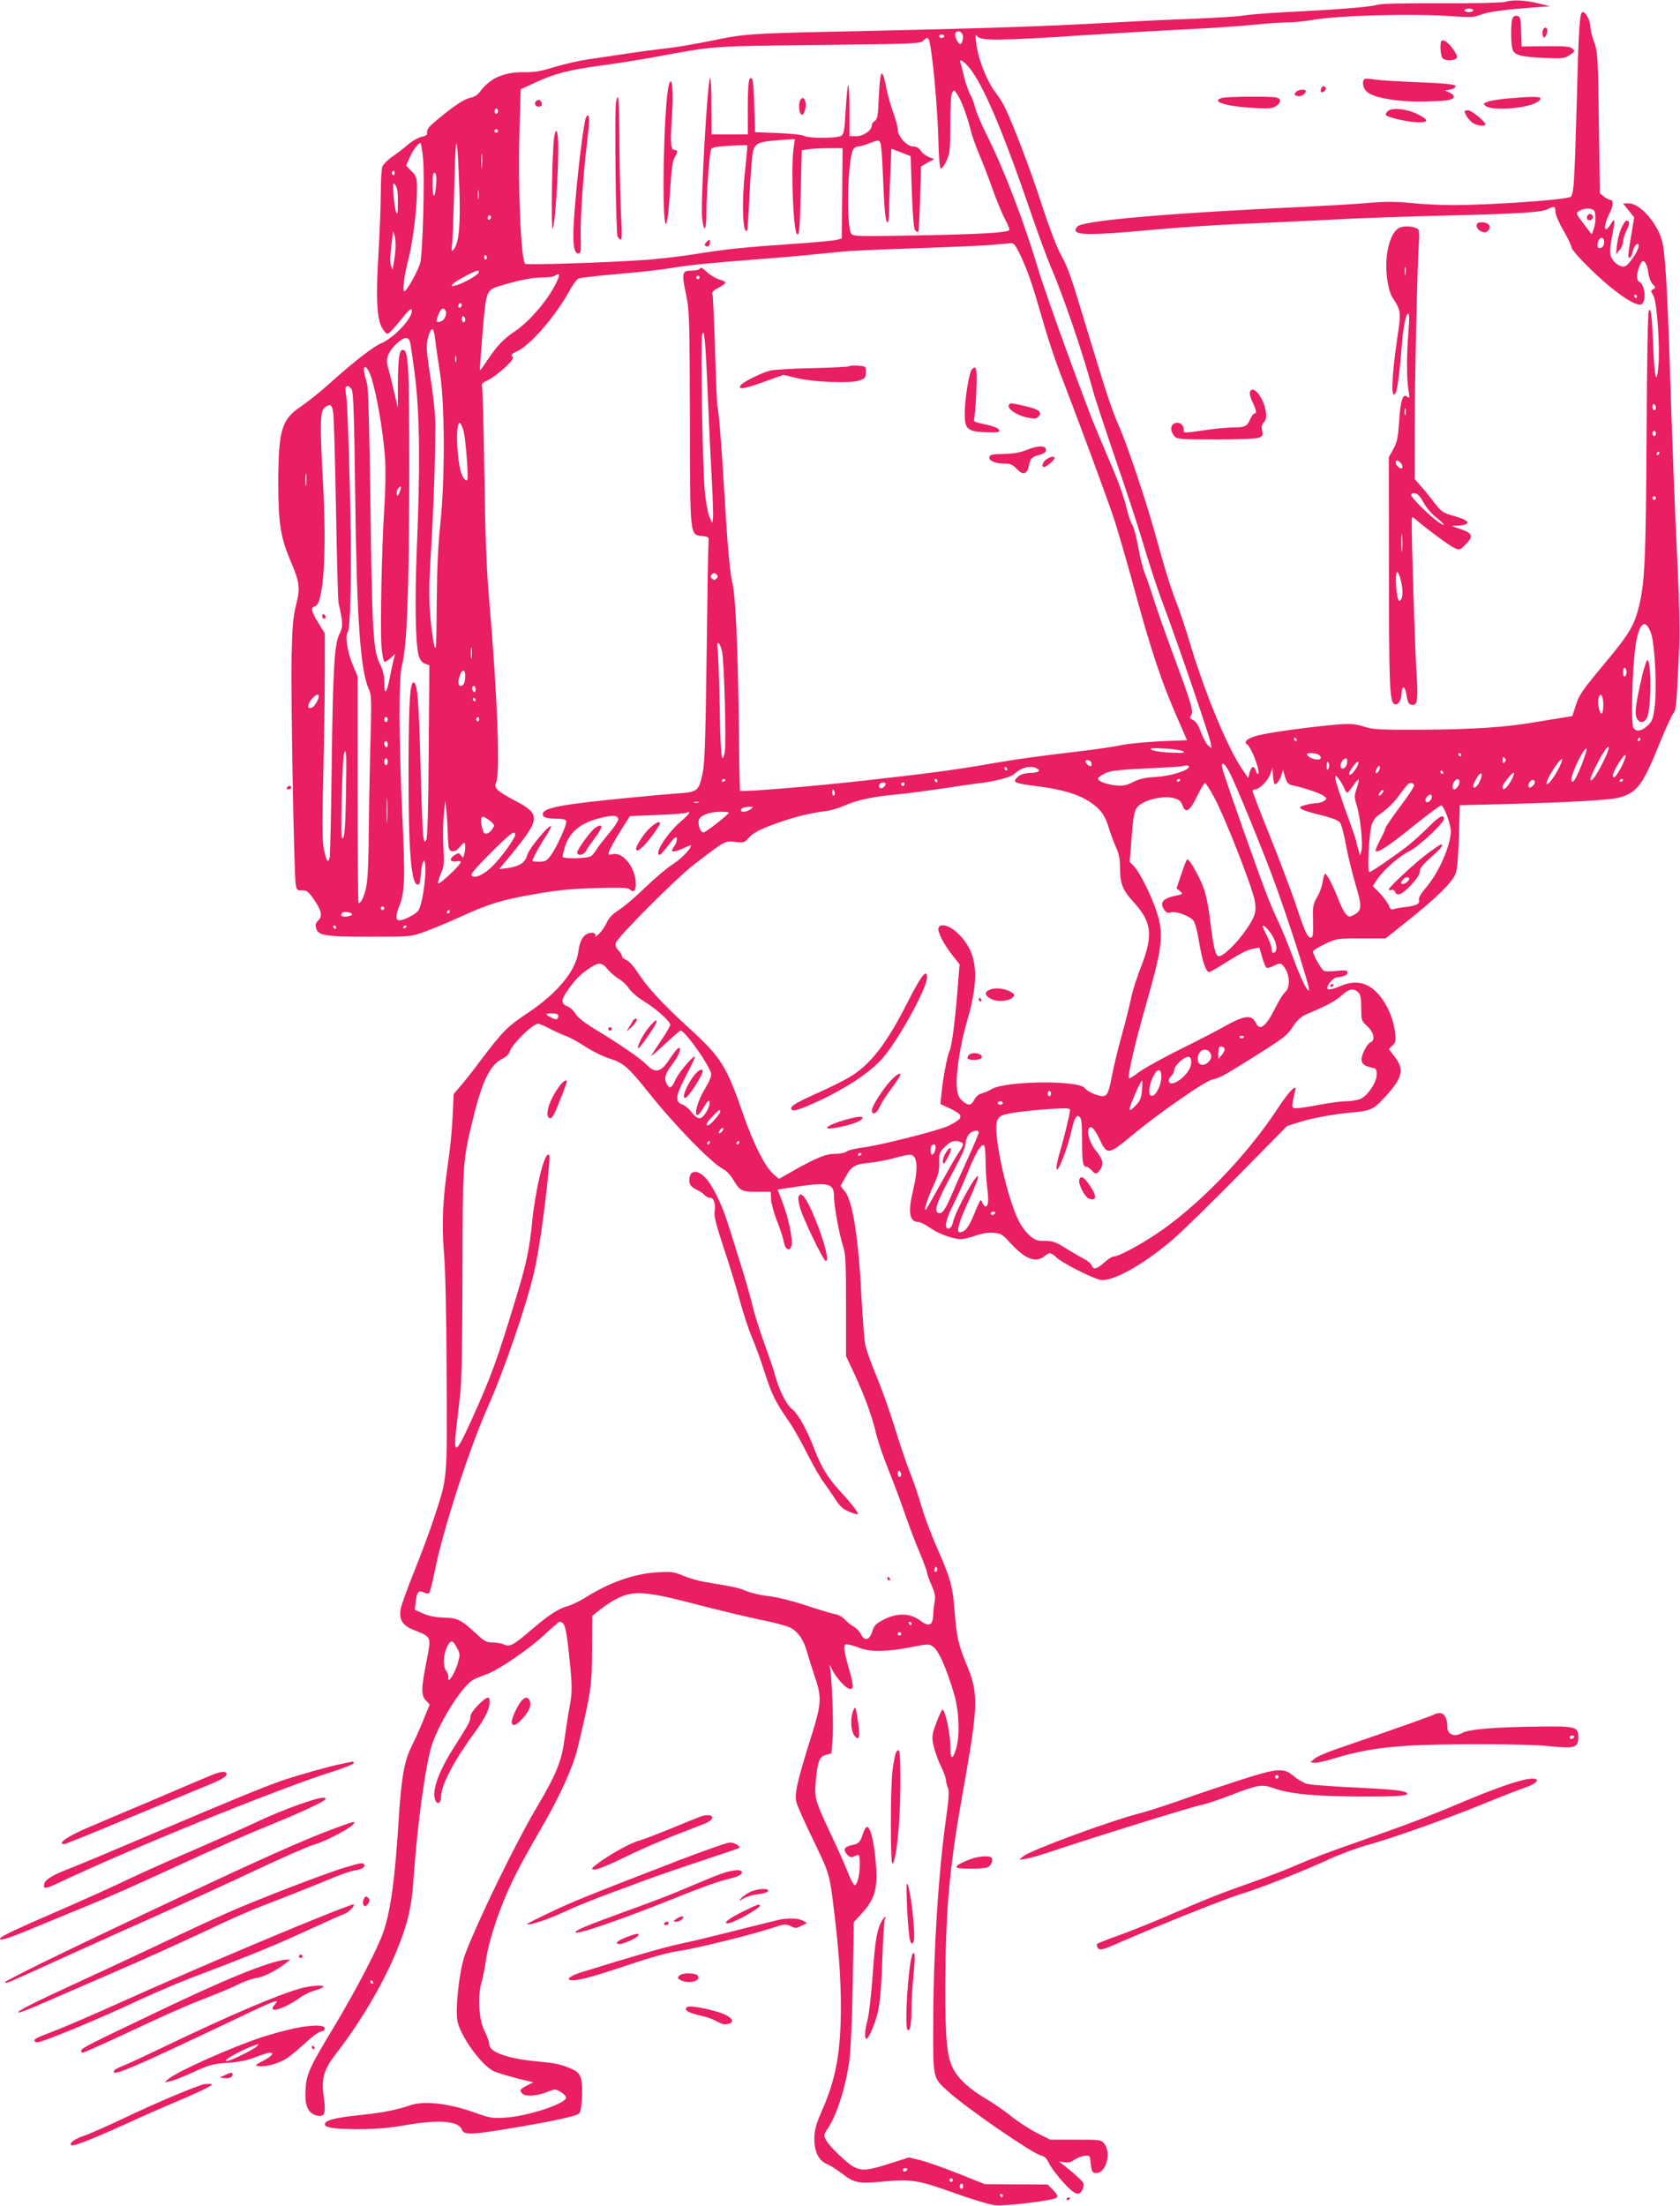 <?xml version="1.0" standalone="no"?>
<!DOCTYPE svg PUBLIC "-//W3C//DTD SVG 20010904//EN"
 "http://www.w3.org/TR/2001/REC-SVG-20010904/DTD/svg10.dtd">
<svg version="1.0" xmlns="http://www.w3.org/2000/svg"
 width="975pt" height="1280pt" viewBox="0 0 975 1280"
 preserveAspectRatio="xMidYMid meet">
<g transform="translate(0,1280) scale(0.1,-0.1)"
fill="#e91e63" stroke="none">
<path d="M8735 12789 c-17 -5 -183 -9 -370 -8 -224 1 -351 -2 -373 -9 -37 -12
-203 -26 -522 -42 -113 -6 -227 -15 -255 -20 -27 -6 -169 -14 -315 -20 -146
-5 -380 -17 -520 -25 -303 -17 -709 -31 -1370 -45 -668 -14 -679 -15 -875 -55
-93 -19 -213 -40 -265 -45 -52 -6 -153 -19 -225 -30 -71 -11 -175 -26 -230
-34 -55 -8 -144 -29 -198 -45 -76 -24 -117 -31 -175 -30 -119 1 -198 -34 -257
-114 -11 -16 -33 -30 -50 -33 -36 -6 -86 -38 -182 -116 -69 -56 -77 -67 -74
-94 1 -7 -14 -15 -33 -18 -18 -4 -53 -24 -77 -44 -24 -21 -66 -53 -92 -71 -27
-18 -52 -44 -58 -58 -5 -13 -9 -84 -9 -156 0 -73 -7 -233 -14 -357 -15 -248
-9 -370 21 -422 10 -17 23 -33 30 -35 6 -2 36 27 67 66 62 78 76 90 76 66 0
-45 -103 -154 -174 -185 -49 -20 -162 -108 -301 -233 -55 -50 -131 -110 -168
-135 -113 -76 -131 -135 -132 -442 0 -230 13 -315 66 -442 59 -139 63 -165 38
-265 -18 -73 -23 -125 -27 -313 -4 -231 14 -1246 24 -1311 6 -33 9 -37 37 -35
25 1 36 -7 64 -46 48 -67 57 -103 31 -128 -14 -13 -19 -26 -14 -43 11 -46 49
-52 311 -52 240 0 240 0 320 29 44 16 132 52 195 81 177 81 248 103 438 136
139 25 217 32 360 36 129 4 187 2 195 -6 23 -23 37 -12 37 32 -1 90 -73 184
-132 171 -28 -6 -29 -4 -23 17 5 13 33 65 64 114 l57 90 155 6 c84 3 162 9
172 13 32 15 17 -9 -29 -48 -80 -67 -163 -196 -125 -196 5 0 28 26 52 58 33
43 44 52 47 39 2 -10 -3 -29 -12 -42 -9 -13 -16 -27 -16 -30 0 -11 32 -4 70
15 22 11 40 17 40 14 0 -20 -59 -80 -109 -111 -31 -20 -101 -79 -156 -132 -55
-54 -124 -112 -152 -130 -38 -24 -58 -45 -72 -75 -10 -22 -31 -52 -46 -66 -16
-14 -25 -19 -21 -12 11 18 -22 27 -49 12 -26 -14 -41 -45 -49 -104 -15 -110
-122 -239 -291 -352 -121 -80 -147 -107 -278 -280 -41 -56 -93 -121 -115 -146
l-39 -46 -6 -128 c-3 -71 -15 -194 -27 -274 -31 -213 -37 -352 -23 -525 8 -92
14 -365 15 -705 3 -621 6 -585 -73 -828 -23 -70 -74 -208 -114 -307 -40 -99
-76 -199 -80 -222 -10 -63 11 -95 82 -123 98 -39 97 -35 68 -180 -31 -158 -32
-197 -3 -227 l22 -23 -34 -83 c-18 -45 -50 -117 -71 -159 -42 -83 -60 -185
-74 -408 -22 -359 -47 -543 -90 -669 -33 -98 -158 -337 -290 -557 -142 -235
-158 -270 -162 -364 -5 -87 15 -132 63 -144 47 -12 56 8 44 98 -17 116 -3 165
72 262 137 178 262 387 340 571 72 170 97 272 108 443 23 326 71 671 109 783
49 140 181 345 242 373 13 7 45 19 71 29 70 24 247 145 338 230 44 41 83 75
87 75 28 -1 36 -25 50 -141 25 -226 26 -259 9 -350 -9 -48 -22 -134 -30 -191
-17 -127 -47 -202 -160 -393 -124 -209 -347 -667 -418 -858 -31 -87 -56 -298
-44 -379 12 -82 135 -257 207 -293 24 -13 120 -41 204 -60 l30 -7 -37 -19
c-41 -21 -45 -28 -26 -47 18 -18 81 -14 139 8 50 20 52 20 83 2 17 -10 31 -25
31 -33 0 -35 -222 -108 -352 -116 -73 -5 -90 -2 -166 25 -159 58 -307 75 -388
46 -71 -25 -157 -42 -269 -54 -139 -14 -206 -28 -220 -45 -23 -28 34 -39 190
-39 104 0 179 7 266 22 195 35 315 27 334 -24 13 -33 51 -32 307 11 233 39
359 67 375 83 16 16 22 163 9 205 -10 28 -21 39 -59 55 -63 26 -86 31 -203 42
-161 15 -269 54 -269 96 0 14 -12 48 -27 77 -34 67 -43 202 -18 287 9 30 20
89 26 130 13 95 64 255 123 390 46 104 90 187 221 414 87 152 162 318 185 415
80 331 85 366 86 575 l1 200 49 39 c27 22 74 52 104 66 91 43 167 37 455 -39
132 -34 302 -75 377 -90 76 -15 152 -36 170 -47 43 -25 71 -67 92 -139 9 -33
28 -93 42 -134 46 -137 45 -158 -32 -400 -69 -223 -84 -293 -72 -337 5 -21 50
-122 100 -224 96 -200 92 -187 123 -444 24 -206 35 -358 35 -520 0 -255 -28
-414 -106 -593 -38 -86 -47 -119 -48 -167 -1 -78 24 -130 72 -151 20 -8 59
-33 88 -55 71 -55 96 -60 228 -48 173 17 216 10 423 -65 101 -36 206 -68 235
-71 63 -7 344 27 361 44 8 8 3 19 -21 44 l-32 32 -183 1 -182 1 -150 60 c-83
33 -182 68 -220 78 l-70 17 -113 -36 c-127 -40 -158 -43 -205 -20 -40 20 -144
120 -163 157 -15 27 -14 31 12 70 53 80 104 245 124 397 7 52 16 253 19 446
l6 351 42 46 c85 92 101 154 83 327 -11 111 -30 180 -49 180 -5 0 -15 -17 -22
-37 -16 -52 -25 -61 -66 -69 -19 -4 -37 -13 -40 -21 -7 -18 27 -55 44 -48 7 3
20 8 28 11 12 5 15 -4 15 -53 0 -65 -16 -126 -32 -121 -5 2 -22 35 -37 73 -15
39 -59 138 -98 220 -92 196 -97 212 -89 304 10 119 21 149 59 159 l32 8 7 85
c7 81 -5 384 -17 424 -3 11 3 2 13 -20 24 -50 83 -115 106 -115 22 0 20 23 -9
124 -14 47 -25 98 -25 112 0 23 3 26 28 21 15 -3 45 -12 67 -21 56 -21 162
-20 288 6 108 21 108 21 135 1 30 -22 74 -122 118 -268 31 -103 36 -246 12
-324 -21 -68 -33 -60 -33 21 0 71 -30 208 -45 208 -5 0 -20 -34 -36 -76 -26
-71 -27 -80 -16 -133 7 -31 25 -84 42 -117 16 -34 30 -71 30 -82 0 -12 5 -32
11 -45 8 -18 6 -60 -10 -173 -45 -321 -74 -777 -75 -1189 -1 -333 -4 -319 91
-404 113 -101 488 -358 535 -368 20 -4 33 -17 47 -47 11 -22 48 -72 82 -109
68 -75 96 -84 114 -34 9 26 6 32 -30 65 -22 21 -56 49 -75 64 l-35 27 31 -5
c23 -4 40 0 60 15 16 11 43 21 59 23 27 3 30 0 33 -27 6 -66 11 -76 39 -73 54
6 82 117 43 168 -19 25 -21 25 -167 25 l-148 0 -75 38 c-41 20 -109 64 -150
97 -41 33 -110 81 -154 106 -89 52 -155 113 -185 172 -36 71 -45 168 -45 477
2 442 23 684 99 1110 95 536 97 583 19 771 -43 104 -52 147 -64 297 -12 148
-24 190 -101 364 -33 75 -74 183 -91 242 -16 58 -48 150 -69 203 -21 53 -61
171 -88 261 -28 90 -75 222 -105 293 -30 71 -59 154 -65 184 -5 30 -15 150
-21 266 -17 343 -50 559 -95 619 l-27 34 28 50 c35 65 54 76 139 84 39 4 103
16 142 27 40 11 82 20 93 20 44 0 51 -71 20 -202 -32 -132 -23 -188 30 -188
10 0 40 -15 67 -34 50 -35 136 -66 180 -66 13 0 52 9 86 21 42 14 76 19 107
16 39 -4 51 -12 90 -55 86 -96 149 -122 200 -82 33 26 36 25 76 -10 39 -34
203 -116 250 -126 69 -14 260 94 427 240 56 49 227 216 379 371 l278 282 67
21 c82 26 210 49 318 58 92 8 116 18 166 71 118 124 133 173 74 250 l-35 46
21 20 c18 17 21 28 16 71 -12 113 -77 231 -152 273 -51 29 -105 29 -175 -2
-34 -14 -59 -20 -64 -14 -13 12 25 63 50 67 50 8 64 14 64 29 0 13 -9 15 -60
10 -32 -4 -66 -4 -75 -1 -15 6 -65 93 -65 114 0 5 30 24 68 42 66 32 69 33
210 33 l143 0 132 105 c171 137 259 224 276 275 8 24 15 110 18 216 l5 177
237 6 c404 10 643 24 694 40 102 31 132 73 236 331 34 83 68 155 75 160 10 7
15 50 20 145 4 74 9 187 12 251 3 64 -1 266 -10 450 -18 380 -31 707 -46 1189
-14 430 -27 642 -45 705 -29 104 -129 215 -192 215 l-34 0 32 -40 33 -41 -17
-102 c-10 -56 -17 -110 -17 -120 0 -27 17 -11 25 22 8 37 35 63 35 34 0 -27
-57 -111 -80 -118 -25 -8 -65 19 -80 54 -9 22 -8 46 4 111 21 108 20 122 -4
83 -42 -69 -49 -21 -9 59 22 44 24 78 5 78 -8 0 -24 9 -37 19 l-24 19 -6 409
c-5 385 -7 411 -27 468 -12 32 -22 72 -22 88 0 35 -26 87 -44 87 -19 0 -24
-73 -36 -550 -13 -460 -17 -518 -39 -524 -58 -18 -472 -46 -681 -46 -63 0
-170 5 -238 12 -93 9 -155 9 -260 0 -75 -7 -238 -16 -362 -22 -745 -34 -1246
-76 -1311 -110 -11 -6 -19 -19 -17 -28 5 -27 112 -26 415 2 147 14 383 30 523
36 140 6 381 17 535 25 154 9 469 20 700 25 422 11 534 18 573 39 32 17 39 14
39 -18 0 -16 20 -63 46 -108 26 -44 47 -88 47 -98 0 -10 48 -66 108 -124 107
-106 224 -194 275 -206 23 -6 28 -3 37 20 13 33 -3 100 -25 109 -19 7 -19 47
0 93 13 30 17 33 30 23 8 -7 18 -35 21 -62 4 -30 15 -57 26 -68 18 -17 18 -19
3 -28 -16 -9 -16 -11 0 -36 21 -32 40 -298 29 -416 -10 -110 -23 -60 -29 113
-8 187 -14 237 -26 214 -6 -10 -11 -294 -13 -715 -4 -719 -10 -868 -46 -1007
-28 -110 -56 -155 -206 -335 -119 -142 -140 -173 -158 -230 l-21 -65 -50 -8
c-27 -4 -102 -17 -165 -27 -175 -30 -358 -42 -660 -44 -244 -1 -282 1 -334 18
-47 15 -76 18 -145 13 -132 -10 -395 -45 -467 -63 -62 -16 -90 -38 -67 -53 27
-17 83 -171 63 -171 -4 0 -10 9 -13 20 -8 30 -25 24 -35 -12 l-8 -32 -33 48
c-84 122 -212 427 -301 721 -28 94 -66 208 -85 255 -37 96 -63 183 -129 420
-50 179 -158 499 -201 595 -39 87 -75 194 -175 525 -111 368 -118 389 -169
483 -22 43 -70 170 -107 285 -61 191 -168 471 -216 567 -12 22 -33 56 -48 75
-53 68 -105 200 -115 294 -6 45 -5 49 8 34 20 -25 138 -24 603 7 209 13 483
29 609 35 127 6 295 17 374 25 79 8 173 15 209 15 36 0 102 6 146 14 152 27
586 39 813 22 102 -7 128 -6 161 7 44 18 147 32 302 43 l105 8 -70 17 c-78 19
-145 22 -190 8z m-185 -49 c0 -5 -11 -10 -25 -10 -14 0 -25 5 -25 10 0 6 11
10 25 10 14 0 25 -4 25 -10z m-2962 -147 c2 -12 -1 -30 -6 -39 -8 -15 -12 -14
-27 9 -9 15 -14 34 -11 43 9 22 40 13 44 -13z m-108 -3 c0 -5 -7 -10 -15 -10
-8 0 -15 5 -15 10 0 6 7 10 15 10 8 0 15 -4 15 -10z m-87 -27 c19 -68 48 -385
53 -578 2 -96 8 -161 14 -163 6 -2 20 18 33 45 20 43 22 63 22 213 0 102 4
172 11 184 10 17 13 15 33 -17 24 -39 54 -120 77 -212 9 -33 31 -94 49 -136
18 -42 52 -129 75 -195 23 -65 56 -145 73 -176 17 -31 28 -60 24 -64 -14 -14
-182 -24 -537 -30 -332 -6 -366 -6 -379 9 -30 37 -23 427 10 488 5 10 18 19
29 19 11 0 42 9 69 20 48 18 51 18 60 2 5 -9 12 -93 15 -187 8 -202 15 -275
27 -275 5 0 9 29 9 63 0 35 3 131 7 214 l6 150 56 -21 56 -22 7 -208 c5 -137
11 -212 19 -222 6 -8 15 -12 18 -8 3 3 8 89 11 192 l5 186 38 22 39 21 -30 11
c-17 6 -38 22 -47 36 -12 18 -26 26 -45 26 -37 0 -90 59 -90 100 0 16 -12 60
-26 97 -14 38 -32 101 -40 142 -25 127 -36 112 -44 -55 -4 -106 -8 -127 -22
-135 -10 -6 -18 -17 -18 -25 0 -30 -47 -64 -90 -64 l-40 0 0 152 c0 83 -3 148
-7 144 -4 -3 -10 -68 -15 -144 -6 -112 -10 -139 -24 -149 -22 -16 -187 -17
-216 -2 -12 7 -81 14 -154 17 l-132 5 -4 146 c-2 80 -7 152 -12 160 -19 29
-26 -17 -26 -166 l0 -153 -105 0 -105 0 -1 173 c0 103 -4 164 -9 151 -16 -40
-55 -732 -45 -809 11 -93 25 -74 25 37 0 100 15 312 25 354 4 19 14 22 106 28
56 3 104 5 106 3 1 -2 -4 -69 -13 -148 -20 -182 -14 -372 12 -347 3 3 9 99 14
213 6 114 15 225 20 247 14 48 32 56 153 65 l90 6 -8 -59 c-15 -121 -1 -471
20 -492 14 -14 17 25 22 246 l6 240 36 6 c20 3 73 6 119 6 l82 0 -2 -262 -3
-262 -30 -8 c-16 -4 -129 -15 -250 -23 -289 -20 -399 -31 -580 -61 -82 -13
-221 -29 -310 -34 -219 -15 -658 -28 -667 -21 -25 22 -43 449 -33 776 l7 237
85 39 c113 53 198 74 383 99 85 11 227 34 315 50 345 64 316 62 947 69 541 6
589 7 605 24 9 9 21 17 24 17 4 0 10 -8 12 -17z m225 -147 c84 -95 202 -373
372 -871 38 -110 85 -238 105 -285 74 -171 189 -507 245 -715 11 -44 70 -222
129 -395 60 -173 130 -385 155 -470 63 -206 84 -272 139 -420 80 -214 256
-731 263 -769 7 -36 7 -36 -13 -18 -12 10 -31 45 -43 78 -15 41 -29 64 -46 71
-18 9 -21 14 -13 25 18 21 6 63 -94 333 -52 140 -107 296 -122 345 -15 50 -38
115 -50 145 -12 30 -30 100 -39 155 -10 55 -25 113 -35 130 -10 16 -26 64 -35
105 -9 41 -39 128 -67 195 -28 66 -73 172 -100 236 -69 164 -300 800 -344 948
-82 274 -195 571 -296 773 -32 64 -64 138 -70 165 -6 26 -20 62 -30 78 -9 17
-24 59 -33 95 -8 36 -18 73 -21 83 -11 28 11 19 43 -17z m-2728 -261 c0 -8 -4
-15 -10 -15 -5 0 -10 7 -10 15 0 8 5 15 10 15 6 0 10 -7 10 -15z m0 -115 c0
-5 -4 -10 -10 -10 -5 0 -10 5 -10 10 0 6 5 10 10 10 6 0 10 -4 10 -10z m-224
-335 c7 -210 -2 -315 -33 -352 -13 -16 -14 -12 -9 37 4 30 9 186 13 345 8 317
16 309 29 -30z m-210 168 c9 -122 -3 -544 -17 -598 -12 -46 -79 -165 -92 -165
-13 0 -2 87 23 185 26 100 50 295 50 399 0 76 -1 82 -32 113 l-31 32 18 42
c21 47 52 89 65 89 4 0 11 -44 16 -97z m341 -40 c-2 -21 -4 -6 -4 32 0 39 2
55 4 38 2 -18 2 -50 0 -70z m-507 -39 c0 -8 -5 -12 -10 -9 -6 4 -8 11 -5 16 9
14 15 11 15 -7z m242 -52 c-5 -93 -21 -106 -21 -19 -1 59 2 78 12 74 8 -3 11
-21 9 -55z m-223 -116 c0 -65 -2 -76 -10 -56 -6 14 -13 59 -15 100 -5 69 -4
74 10 56 12 -15 16 -41 15 -100z m468 22 c-2 -13 -4 -3 -4 22 0 25 2 35 4 23
2 -13 2 -33 0 -45z m6477 -74 c9 -24 7 -68 -5 -103 l-11 -31 -32 41 c-65 87
-62 80 -41 95 26 19 81 18 89 -2z m-6404 -33 c0 -6 -4 -13 -10 -16 -5 -3 -10
1 -10 9 0 9 5 16 10 16 6 0 10 -4 10 -9z m-556 -201 c-3 -30 -8 -66 -11 -80
l-5 -25 -9 24 c-6 14 -5 55 1 105 5 44 10 85 11 91 1 5 5 -6 10 -25 5 -19 6
-60 3 -90z m7016 55 c0 -14 -7 -28 -15 -32 -22 -8 -28 2 -21 32 8 33 36 33 36
0z m-3390 -72 c46 -97 72 -175 129 -373 27 -96 71 -229 96 -295 114 -295 290
-770 325 -880 21 -66 64 -214 96 -330 110 -408 172 -596 269 -816 l54 -124
-152 -6 c-84 -4 -186 -14 -227 -22 -41 -9 -136 -23 -210 -32 -279 -33 -379
-47 -515 -70 -226 -40 -391 -62 -767 -104 -303 -34 -715 -68 -723 -59 -2 2 -6
199 -8 438 -6 424 -19 699 -37 770 -13 51 -28 212 -45 500 -17 293 -34 498
-41 520 -3 8 -9 155 -14 325 -5 171 -12 318 -15 327 -5 12 4 22 34 38 23 11
41 25 41 30 0 5 -17 14 -37 19 -20 6 -52 25 -71 43 -23 22 -36 29 -39 21 -3
-8 -22 -13 -48 -13 -57 0 -60 -12 -34 -136 20 -94 21 -129 23 -719 1 -700 -1
-676 71 -685 38 -5 40 -7 37 -35 -2 -16 -7 -311 -11 -655 -7 -517 -11 -637
-25 -694 -22 -98 -28 -102 -149 -110 -56 -4 -190 -16 -297 -27 -379 -37 -480
-57 -480 -93 0 -19 23 -26 81 -26 33 0 51 -5 55 -14 7 -17 -57 -157 -92 -203
-21 -28 -32 -33 -65 -33 -21 0 -39 2 -39 5 0 11 44 92 78 143 19 29 32 55 30
58 -12 11 -128 -130 -138 -167 -12 -45 -45 -66 -116 -76 l-47 -6 72 87 c170
208 171 232 13 314 -95 50 -118 72 -103 101 25 46 8 505 -40 1061 -16 182 -23
371 -28 735 -4 270 -10 497 -14 505 -5 11 5 20 34 34 22 10 66 42 97 71 45 42
54 56 45 66 -10 10 -4 16 27 30 76 34 222 202 302 346 21 40 47 74 56 77 28 7
98 15 280 31 95 8 223 23 285 34 61 11 238 29 392 40 154 12 325 26 380 32 55
5 141 14 190 19 50 5 250 14 445 20 195 7 391 15 435 20 44 4 90 8 102 9 17 1
27 -12 53 -66z m-3095 -12 c3 -5 1 -12 -5 -16 -5 -3 -10 1 -10 9 0 18 6 21 15
7z m-47 -93 c-5 -15 -94 -65 -133 -74 -27 -7 -29 -6 -16 9 13 16 126 76 144
77 5 0 7 -5 5 -12z m458 -42 c-42 -100 -157 -238 -250 -300 -63 -42 -101 -82
-156 -164 -23 -35 -43 -62 -45 -60 -1 2 6 102 16 223 22 253 17 242 127 274
99 29 167 41 225 41 29 0 59 5 67 10 26 17 31 11 16 -24z m824 14 c0 -5 -4
-10 -10 -10 -5 0 -10 5 -10 10 0 6 5 10 10 10 6 0 10 -4 10 -10z m5440 -110
c0 -5 -2 -10 -4 -10 -3 0 -8 5 -11 10 -3 6 -1 10 4 10 6 0 11 -4 11 -10z
m-6820 -49 c0 -6 -4 -13 -10 -16 -5 -3 -10 1 -10 9 0 9 5 16 10 16 6 0 10 -4
10 -9z m-95 -32 c12 -18 -4 -57 -26 -64 -29 -10 -32 -2 -15 39 15 36 29 45 41
25z m115 -55 c0 -8 -4 -14 -10 -14 -5 0 -10 9 -10 21 0 11 5 17 10 14 6 -3 10
-13 10 -21z m-175 -111 c4 -32 16 -119 28 -193 29 -182 30 -627 2 -885 -12
-111 -19 -259 -20 -425 -1 -140 -3 -264 -4 -275 -5 -48 -21 31 -33 162 -9 106
-9 178 0 327 20 309 33 733 27 841 -4 55 -15 154 -26 220 -11 66 -21 143 -22
170 -2 49 17 115 33 115 5 0 12 -26 15 -57z m1584 -355 c6 -150 16 -358 22
-463 6 -104 9 -203 7 -220 l-4 -30 -17 37 c-9 21 -21 87 -27 150 -13 152 -25
866 -15 903 7 26 9 22 16 -37 4 -36 12 -189 18 -340z m-1730 340 c4 -13 18
-108 31 -213 26 -222 29 -514 9 -989 -12 -305 -8 -556 11 -619 7 -26 19 -41
37 -48 l25 -9 -4 -498 c-2 -341 -7 -503 -14 -516 -10 -16 -12 -13 -18 25 -3
24 -11 215 -16 424 -9 344 -17 445 -34 462 -26 26 -34 -94 -35 -492 -1 -486
15 -677 54 -678 6 0 11 6 12 14 1 8 5 40 8 72 4 31 11 55 16 52 21 -14 -2
-231 -31 -285 -12 -22 -82 -59 -112 -60 -23 0 -23 27 1 87 30 78 33 159 16
518 -21 458 -22 802 -2 876 29 110 41 421 42 1094 0 667 -4 735 -39 735 -19 0
-26 -54 -27 -205 l0 -130 -25 104 c-13 58 -29 119 -34 137 -14 42 7 90 56 134
41 36 62 38 73 8z m268 -115 c-3 -10 -5 -4 -5 12 0 17 2 24 5 18 2 -7 2 -21 0
-30z m-501 -70 c33 -77 79 -334 89 -498 4 -55 2 -177 -4 -271 -16 -246 -25
-714 -17 -816 5 -53 12 -88 19 -88 6 0 22 10 35 23 l25 22 -8 -30 c-4 -16 -15
-67 -24 -113 -18 -91 -31 -98 -31 -16 0 36 -8 67 -25 101 -39 78 -46 190 -55
913 -6 456 -12 688 -20 715 -20 70 -23 95 -11 95 7 0 19 -16 27 -37z m-104
-95 c9 -17 14 -165 19 -583 9 -739 30 -1041 78 -1150 18 -40 18 -59 10 -341
-4 -165 -8 -391 -9 -504 0 -113 -5 -238 -10 -277 -8 -65 -31 -123 -49 -123 -3
0 -6 296 -6 658 l0 657 -28 68 c-31 74 -46 169 -29 189 18 23 24 403 12 858
-6 245 -15 470 -19 500 -5 30 -7 58 -4 63 8 13 22 7 35 -15z m7568 -104 c0 -8
-4 -14 -10 -14 -5 0 -10 9 -10 21 0 11 5 17 10 14 6 -3 10 -13 10 -21z m-7676
-31 c4 -27 11 -280 16 -563 5 -283 12 -524 14 -535 27 -120 28 -140 7 -181
-30 -58 -39 -198 -46 -774 -3 -272 -9 -507 -11 -523 -8 -40 -19 -26 -34 43
-10 48 -11 139 -4 428 5 202 9 471 9 597 l0 230 -37 60 c-42 68 -47 90 -19 98
49 12 68 314 45 726 -18 339 -16 407 11 427 32 24 43 16 49 -33z m757 -105
c11 -44 29 -267 21 -281 -8 -16 -30 15 -40 56 -25 102 -26 287 -2 272 5 -3 14
-25 21 -47z m6919 -13 c0 -8 -4 -15 -10 -15 -5 0 -10 7 -10 15 0 8 5 15 10 15
6 0 10 -7 10 -15z m20 -115 c0 -5 -5 -10 -11 -10 -5 0 -7 5 -4 10 3 6 8 10 11
10 2 0 4 -4 4 -10z m-7853 -182 c-2 -18 -4 -6 -4 27 0 33 2 48 4 33 2 -15 2
-42 0 -60z m542 -44 c-10 -23 -13 -25 -16 -11 -3 10 1 25 8 33 17 21 21 11 8
-22z m7291 -34 c0 -5 -4 -10 -10 -10 -5 0 -10 5 -10 10 0 6 5 10 10 10 6 0 10
-4 10 -10z m-5451 -466 c-9 -11 -15 -12 -25 -3 -11 9 -12 15 -3 25 9 11 15 12
25 3 11 -9 12 -15 3 -25z m5424 -322 c22 -69 34 -326 19 -432 -9 -64 -15 -79
-42 -102 -34 -31 -61 -35 -80 -13 -15 18 -8 320 10 464 19 147 59 183 93 83z
m-5393 -99 c13 -55 26 -533 16 -587 -17 -87 -25 -16 -29 262 -3 163 -9 314
-12 335 -10 55 11 46 25 -10z m-1453 -40 c-2 -16 -4 -3 -4 27 0 30 2 43 4 28
2 -16 2 -40 0 -55z m6703 -83 c0 -10 -4 -22 -10 -25 -6 -4 -10 7 -10 25 0 18
4 29 10 25 6 -3 10 -15 10 -25z m-6740 -19 c0 -39 -9 -61 -26 -61 -16 0 -18
28 -4 64 13 35 30 33 30 -3z m60 -82 c0 -11 -4 -17 -10 -14 -5 3 -10 13 -10
21 0 8 5 14 10 14 6 0 10 -9 10 -21z m-910 -40 c0 -15 -21 -53 -34 -61 -33
-22 -36 15 -4 49 23 25 38 30 38 12z m7455 -47 c0 -29 -4 -52 -10 -52 -13 -1
-25 59 -18 88 10 41 28 17 28 -36z m-6545 28 c0 -5 -2 -10 -4 -10 -3 0 -8 5
-11 10 -3 6 -1 10 4 10 6 0 11 -4 11 -10z m-510 -115 c0 -8 -4 -15 -10 -15 -5
0 -10 7 -10 15 0 8 5 15 10 15 6 0 10 -7 10 -15z m530 -1 c0 -8 -5 -12 -10 -9
-6 4 -8 11 -5 16 9 14 15 11 15 -7z m4745 -114 c3 -5 1 -10 -4 -10 -6 0 -11 5
-11 10 0 6 2 10 4 10 3 0 8 -4 11 -10z m1995 0 c0 -5 -5 -10 -11 -10 -5 0 -7
5 -4 10 3 6 8 10 11 10 2 0 4 -4 4 -10z m-7270 -31 c0 -11 -4 -17 -10 -14 -5
3 -10 13 -10 21 0 8 5 14 10 14 6 0 10 -9 10 -21z m7051 -106 c-38 -76 -71
-120 -71 -94 0 16 55 125 82 164 37 52 31 13 -11 -70z m-2435 68 c15 -10 1
-11 -72 -8 -50 2 -100 10 -110 16 -15 10 -1 11 72 8 50 -2 100 -10 110 -16z
m2314 -76 c-34 -88 -60 -126 -60 -87 0 38 75 190 88 178 3 -3 -10 -44 -28 -91z
m-7172 -188 c-4 -168 -8 -231 -18 -240 -10 -10 -11 33 -7 228 3 132 9 249 13
260 l8 20 4 -20 c3 -11 2 -123 0 -248z m5651 239 c8 -9 8 -16 2 -20 -14 -9
-58 3 -72 20 -9 12 -5 14 24 14 19 0 40 -6 46 -14z m821 4 c0 -5 -2 -10 -4
-10 -3 0 -8 5 -11 10 -3 6 -1 10 4 10 6 0 11 -4 11 -10z m949 -27 c-16 -43
-52 -103 -61 -103 -18 0 -5 35 36 97 26 40 39 43 25 6z m-697 -15 c-9 -9 -12
-7 -12 12 0 19 3 21 12 12 9 -9 9 -15 0 -24z m-6482 2 c0 -11 -4 -20 -10 -20
-5 0 -10 9 -10 20 0 11 5 20 10 20 6 0 10 -9 10 -20z m5568 -7 c-4 -32 -38
-46 -38 -16 0 20 18 43 33 43 4 0 7 -12 5 -27z m1229 -30 c-29 -56 -63 -100
-71 -92 -7 6 27 72 61 117 35 46 39 34 10 -25z m-2714 33 c3 -8 3 -17 0 -20
-7 -7 -33 13 -33 25 0 15 27 10 33 -5z m1380 -9 c3 -8 1 -20 -4 -28 -6 -10 -9
-7 -9 14 0 29 5 35 13 14z m163 -15 c-18 -35 -46 -60 -46 -42 0 16 39 70 51
70 5 0 3 -13 -5 -28z m-737 -40 c38 -76 179 -418 251 -612 83 -223 216 -638
207 -646 -10 -10 -46 64 -97 201 -29 77 -65 165 -80 195 -15 30 -44 97 -64
148 -48 121 -251 698 -261 740 -11 51 11 38 44 -26z m-239 39 c0 -21 -107 -54
-190 -59 -63 -3 -98 -11 -135 -30 -39 -20 -59 -23 -100 -19 -58 6 -107 26
-102 41 2 6 20 19 40 29 29 15 77 20 234 28 109 5 205 11 213 13 28 7 40 6 40
-3z m1100 -27 c-18 -21 -24 -10 -9 18 8 14 14 18 17 10 2 -7 -2 -19 -8 -28z
m-2155 16 c3 -5 1 -10 -4 -10 -6 0 -11 5 -11 10 0 6 2 10 4 10 3 0 8 -4 11
-10z m175 0 c22 -14 4 -24 -45 -25 -28 -1 -53 -9 -65 -20 -39 -35 -31 -39 125
-59 134 -18 219 -44 286 -86 64 -42 93 -80 114 -154 10 -32 28 -82 41 -110 17
-37 24 -69 24 -116 0 -97 15 -134 77 -202 108 -118 117 -192 45 -378 -23 -58
-48 -136 -56 -175 -8 -38 -32 -137 -55 -219 -23 -82 -48 -188 -57 -235 -19
-101 -28 -121 -55 -121 -29 0 -90 27 -104 47 -34 46 -459 42 -539 -6 -17 -10
-43 -21 -58 -25 -17 -4 -34 -18 -43 -36 -19 -36 -35 -38 -70 -7 -20 17 -27 34
-32 77 -7 72 20 252 57 376 80 270 64 413 -57 524 -44 41 -95 54 -106 27 -8
-21 27 -91 77 -155 l45 -57 -14 -175 c-15 -181 -32 -304 -45 -330 -12 -23 -37
-156 -45 -235 l-7 -71 39 -18 c71 -33 84 -45 74 -65 -6 -10 -36 -29 -68 -44
-68 -30 -396 -113 -501 -126 -40 -5 -80 -15 -89 -23 -9 -7 -39 -13 -67 -13
-54 0 -110 -23 -253 -104 l-72 -41 -35 30 c-46 41 -114 175 -171 340 -101 291
-130 336 -324 512 -149 137 -238 233 -295 323 -20 30 -47 60 -61 65 -14 5 -25
15 -25 22 0 6 -9 22 -21 34 -15 16 -19 29 -14 44 11 35 351 376 453 454 180
138 180 139 239 131 48 -6 54 -4 75 20 29 34 69 54 182 94 92 33 187 55 270
65 26 3 74 17 105 31 74 33 162 52 301 65 63 6 185 22 270 35 85 13 180 27
210 30 94 11 186 35 206 54 43 40 100 53 134 31z m1379 -90 c12 0 27 21 38 54
l9 29 12 -41 c10 -33 19 -43 40 -48 68 -14 159 -45 181 -60 23 -16 23 -18 6
-31 -11 -7 -30 -13 -44 -13 -14 0 -44 -5 -66 -11 -34 -10 -37 -13 -22 -23 9
-7 59 -23 111 -35 55 -13 101 -30 111 -41 9 -10 24 -64 35 -126 11 -60 36
-164 56 -232 40 -135 39 -155 -10 -181 -24 -13 -28 -13 -45 5 -10 10 -28 46
-41 79 -32 83 -69 155 -79 155 -4 0 -11 -20 -15 -46 -3 -25 -17 -65 -32 -89
-22 -38 -25 -55 -24 -112 3 -105 1 -123 -14 -123 -18 0 -35 39 -89 201 -25 74
-91 248 -146 386 -56 138 -101 256 -101 262 0 6 6 11 14 11 25 0 74 49 88 88
l13 37 3 -47 c2 -27 7 -48 11 -48z m976 70 c3 -5 1 -10 -4 -10 -6 0 -11 5 -11
10 0 6 2 10 4 10 3 0 8 -4 11 -10z m210 -59 c-15 -31 -35 -41 -35 -20 0 7 10
28 22 48 27 44 38 20 13 -28z m184 8 c-25 -44 -49 -62 -49 -35 0 17 60 90 67
82 3 -3 -5 -24 -18 -47z m-968 -41 c6 -16 14 -28 18 -28 3 1 19 19 34 41 16
23 30 39 33 37 2 -3 -3 -26 -12 -52 -15 -44 -15 -51 0 -99 21 -67 37 -227 27
-264 l-8 -28 -11 40 c-7 22 -12 43 -12 48 0 4 -27 82 -60 173 -33 91 -60 175
-60 187 0 22 1 21 20 -3 11 -14 25 -37 31 -52z m-3591 48 c0 -3 -4 -8 -10 -11
-5 -3 -10 -1 -10 4 0 6 5 11 10 11 6 0 10 -2 10 -4z m1230 -6 c0 -5 -2 -10 -4
-10 -3 0 -8 5 -11 10 -3 6 -1 10 4 10 6 0 11 -4 11 -10z m1410 6 c0 -3 -4 -8
-10 -11 -5 -3 -10 -1 -10 4 0 6 5 11 10 11 6 0 10 -2 10 -4z m1620 -14 c0 -19
-18 -42 -32 -42 -12 0 -9 35 4 48 17 17 28 15 28 -6z m430 -17 c-7 -8 -16 -15
-21 -15 -13 0 -11 24 3 38 18 18 35 -3 18 -23z m520 31 c0 -3 -4 -8 -10 -11
-5 -3 -10 -1 -10 4 0 6 5 11 10 11 6 0 10 -2 10 -4z m-4280 -25 c0 -5 -6 -14
-14 -20 -16 -13 -32 2 -21 19 8 12 35 13 35 1z m110 -1 c0 -5 -4 -10 -10 -10
-5 0 -10 5 -10 10 0 6 5 10 10 10 6 0 10 -4 10 -10z m1796 -75 c46 -84 159
-362 214 -525 40 -120 37 -150 -25 -240 -55 -82 -139 -163 -163 -158 -19 4
-31 57 -50 219 -6 52 -20 124 -31 160 -23 72 -91 193 -102 182 -4 -5 -20 -44
-34 -88 l-27 -79 20 -17 c20 -16 19 -17 -34 -28 -65 -15 -84 -39 -59 -77 12
-19 21 -23 41 -18 30 8 104 -19 129 -46 10 -11 24 -62 36 -137 19 -108 38
-163 57 -163 4 0 32 15 62 34 123 77 157 95 192 101 l37 7 16 -56 c9 -31 20
-58 25 -61 5 -3 23 1 39 10 42 21 49 19 71 -17 27 -45 26 -109 -1 -134 -12
-10 -37 -50 -56 -89 -56 -112 -92 -140 -115 -90 -23 51 -70 44 -197 -29 -42
-23 -155 -82 -251 -129 -96 -48 -199 -105 -229 -127 -29 -23 -56 -39 -59 -36
-10 10 36 208 103 441 94 330 101 400 53 539 -29 86 -95 216 -126 249 l-26 27
12 146 c12 157 17 171 74 200 47 24 126 35 170 23 30 -8 42 -17 50 -40 18 -52
43 -37 85 50 21 44 42 79 47 77 5 -1 29 -38 52 -81z m1161 68 c2 -6 -35 -62
-82 -124 -47 -63 -85 -119 -85 -125 0 -6 -14 -37 -31 -69 -17 -31 -28 -60 -25
-63 13 -12 77 30 221 147 83 66 155 120 160 118 16 -5 54 -109 55 -148 0 -83
-68 -240 -144 -329 -30 -35 -44 -60 -41 -71 8 -23 -16 -35 -80 -42 -27 -3 -58
-9 -67 -12 -13 -5 -20 0 -28 21 -6 16 -30 48 -52 71 l-41 42 28 42 c40 57 125
131 189 163 52 26 196 162 196 184 0 31 -27 16 -88 -45 -37 -38 -95 -90 -129
-116 -92 -70 -205 -147 -216 -147 -13 0 -2 220 13 272 6 21 22 46 36 55 60 42
88 70 127 122 22 31 45 59 51 63 14 9 29 5 33 -9z m-3364 -38 c4 -8 2 -17 -3
-20 -6 -4 -10 3 -10 14 0 25 6 27 13 6z m3177 -10 c-7 -9 -15 -13 -18 -10 -3
2 1 11 8 20 7 9 15 13 18 10 3 -2 -1 -11 -8 -20z m-5773 -157 c-2 -35 -3 -9
-3 57 0 66 1 94 3 63 2 -32 2 -86 0 -120z m6063 138 c0 -7 -6 -19 -14 -25 -19
-16 -32 5 -16 24 16 19 30 19 30 1z m-5711 -218 c0 -36 4 -73 7 -82 9 -24 40
-19 62 9 11 14 23 25 26 25 8 0 8 -38 0 -68 -6 -21 -7 -21 -19 -5 -12 16 -14
16 -39 0 -32 -22 -24 -40 15 -35 23 4 26 2 19 -12 -13 -24 -120 -123 -127
-116 -3 3 4 28 15 55 19 44 21 61 15 158 -3 59 -2 144 3 188 l8 80 7 -65 c4
-36 7 -95 8 -132z m1454 185 c-7 -2 -19 -2 -25 0 -7 3 -2 5 12 5 14 0 19 -2
13 -5z m303 -38 c-22 -17 -56 -20 -56 -6 0 12 19 19 50 20 24 0 24 0 6 -14z
m-126 -20 c0 -10 -134 -115 -147 -115 -18 0 -35 47 -27 72 8 27 59 47 122 48
28 0 52 -2 52 -5z m-642 -37 c2 -9 -21 -45 -51 -80 -29 -35 -62 -76 -72 -93
-10 -16 -25 -36 -34 -42 -16 -14 -157 -18 -165 -5 -2 4 4 31 13 60 30 89 92
138 209 167 70 17 96 15 100 -7z m-744 -11 c26 -21 27 -25 15 -45 -16 -25 -39
-36 -50 -25 -4 4 -11 27 -15 51 -8 50 5 55 50 19z m146 -80 c0 -20 -75 -125
-128 -179 -50 -51 -106 -78 -125 -59 -8 8 23 44 110 131 115 115 143 136 143
107z m-760 -427 c0 -5 -4 -10 -10 -10 -5 0 -10 5 -10 10 0 6 5 10 10 10 6 0
10 -4 10 -10z m380 -20 c0 -5 -5 -10 -11 -10 -5 0 -7 5 -4 10 3 6 8 10 11 10
2 0 4 -4 4 -10z m-567 -15 c1 -5 -13 -11 -30 -13 -31 -3 -42 6 -26 22 10 10
53 3 56 -9z m-93 -75 c0 -5 -2 -10 -4 -10 -3 0 -8 5 -11 10 -3 6 -1 10 4 10 6
0 11 -4 11 -10z m410 6 c0 -3 -4 -8 -10 -11 -5 -3 -10 -1 -10 4 0 6 5 11 10
11 6 0 10 -2 10 -4z m4997 -18 c47 -52 67 -125 36 -136 -8 -2 -13 6 -13 21 0
14 -13 50 -29 81 -31 59 -29 72 6 34z m-3830 -232 c15 -19 45 -44 65 -56 21
-12 47 -37 58 -55 12 -19 49 -51 83 -72 70 -42 157 -119 157 -139 0 -7 -25
-50 -55 -94 -30 -44 -55 -83 -55 -86 0 -4 36 28 81 70 44 42 85 76 89 76 25 0
163 -194 177 -248 3 -15 -8 -43 -37 -92 -41 -67 -64 -150 -42 -150 5 0 23 21
38 48 21 34 29 42 32 29 5 -27 -32 -92 -55 -95 -13 -2 -29 9 -48 33 -15 21
-40 41 -56 47 -42 14 -38 51 17 155 25 49 50 99 55 113 15 42 -91 -78 -112
-127 -20 -47 -33 -53 -49 -24 -17 33 -11 59 26 108 39 51 58 92 48 102 -6 7
-22 -11 -71 -83 -40 -57 -74 -62 -119 -15 -33 35 -156 120 -297 205 -64 39
-104 70 -117 92 -11 18 -31 37 -45 42 -40 15 -41 36 -1 93 41 60 74 94 130
131 51 34 69 33 103 -8z m4355 -133 c14 -13 18 -31 18 -91 0 -72 1 -75 35
-106 38 -35 48 -82 20 -93 -21 -7 -57 -79 -53 -105 3 -23 19 -34 61 -43 23 -4
27 -10 27 -38 0 -47 -52 -125 -95 -143 -19 -8 -57 -14 -84 -14 -28 0 -97 -9
-153 -20 -57 -11 -116 -20 -132 -20 -27 0 -28 1 -23 38 3 20 9 48 13 61 15 50
-34 2 -101 -101 -180 -275 -461 -565 -700 -725 -101 -68 -223 -133 -250 -133
-10 0 -35 -16 -56 -35 -43 -39 -65 -44 -73 -17 -4 10 -25 28 -49 40 -23 12
-71 40 -106 62 -54 34 -73 40 -117 40 -46 0 -59 5 -89 32 -20 17 -49 56 -64
87 -65 129 -143 479 -127 567 5 22 15 35 34 43 33 13 139 27 285 37 88 5 107
4 107 -7 0 -20 -37 -171 -61 -250 -11 -37 -19 -78 -17 -91 5 -30 62 114 85
215 20 85 30 102 49 86 11 -9 14 -43 14 -134 0 -129 4 -155 25 -155 6 0 20 -9
30 -20 23 -26 31 -25 51 5 20 31 13 64 -25 107 -30 35 -54 100 -44 124 11 29
31 12 62 -51 48 -101 49 -100 209 32 139 115 406 300 444 308 45 10 73 25 213
113 208 130 223 141 259 196 25 38 47 57 78 71 118 50 166 75 203 108 44 40
69 45 97 20z m-4642 -136 c0 -24 -12 -27 -41 -11 -38 19 -37 24 6 24 23 0 35
-5 35 -13z m-54 -73 c26 -14 69 -34 95 -44 26 -9 79 -38 116 -63 38 -25 100
-56 138 -68 84 -27 109 -48 230 -199 154 -193 364 -408 434 -445 17 -8 42 -35
56 -59 39 -66 48 -71 138 -71 l80 0 2 -45 c2 -25 17 -81 35 -125 17 -44 35
-98 39 -120 8 -47 35 -60 45 -21 8 34 -18 160 -53 251 l-28 73 106 16 c187 28
221 20 221 -53 0 -54 29 -216 51 -285 17 -52 19 -92 19 -351 l0 -293 49 -105
c59 -127 103 -246 126 -347 10 -41 42 -136 72 -210 30 -74 74 -191 97 -260 24
-69 62 -169 85 -222 22 -53 41 -104 41 -112 0 -9 12 -41 26 -73 19 -43 24 -67
19 -93 -4 -19 -8 -55 -9 -79 -3 -64 -23 -73 -77 -33 -58 43 -131 45 -210 5
-46 -24 -56 -34 -67 -70 -17 -52 -44 -57 -67 -13 -8 16 -28 36 -43 44 -15 8
-37 26 -49 39 -13 15 -38 29 -60 32 -21 4 -96 27 -168 51 -79 26 -163 47 -215
53 -47 5 -105 19 -130 30 -43 18 -68 24 -234 51 -38 6 -97 23 -130 37 -55 23
-70 25 -151 20 -136 -8 -277 -58 -420 -148 -33 -20 -78 -42 -100 -48 -53 -14
-112 -52 -215 -141 -103 -88 -121 -97 -155 -82 -14 7 -44 12 -66 12 -34 0 -48
7 -92 48 -91 84 -110 94 -190 96 -49 2 -88 9 -121 24 l-49 22 6 46 c6 57 17
70 47 54 13 -7 26 -8 31 -3 5 5 20 66 34 135 45 228 198 701 304 939 101 229
223 585 271 789 24 103 54 304 75 502 18 173 18 178 6 178 -25 0 -74 -205 -92
-385 -16 -164 -34 -248 -95 -448 -110 -363 -145 -458 -258 -707 -90 -199 -106
-207 -88 -47 7 56 17 149 24 207 7 66 12 327 12 705 2 655 1 637 66 902 50
204 97 297 166 330 19 9 37 26 40 37 16 49 135 166 168 166 7 0 35 -12 62 -26z
m4034 -48 c0 -11 -19 -15 -25 -6 -3 5 1 10 9 10 9 0 16 -2 16 -4z m-113 -73
c2 -5 -5 -21 -16 -34 l-20 -24 -1 31 c0 17 3 34 7 38 9 8 26 3 30 -11z m-89
-15 c18 -18 15 -42 -7 -62 -25 -23 -55 -17 -59 11 -7 48 36 81 66 51z m-105
-68 c-3 -60 -115 -149 -130 -104 -2 7 4 20 13 29 10 10 19 27 19 38 2 26 61
79 83 75 12 -3 17 -13 15 -38z m-173 -77 c0 -46 -29 -107 -52 -111 -25 -5 -24
50 2 106 24 54 50 57 50 5z m-112 -78 c-4 -44 -11 -62 -33 -85 -53 -55 -52
-39 2 83 14 31 28 57 31 57 2 0 2 -25 0 -55z m-528 -20 c0 -8 -4 -15 -10 -15
-5 0 -10 7 -10 15 0 8 5 15 10 15 6 0 10 -7 10 -15z m-280 -55 c0 -5 -7 -10
-15 -10 -8 0 -15 5 -15 10 0 6 7 10 15 10 8 0 15 -4 15 -10z m-1640 -50 c0
-13 -60 -80 -71 -80 -17 0 -9 16 27 53 38 39 44 43 44 27z m10 -115 c-7 -9
-15 -13 -18 -10 -3 2 1 11 8 20 7 9 15 13 18 10 3 -2 -1 -11 -8 -20z m1490 -7
c0 -6 -29 -75 -64 -152 -36 -78 -80 -177 -98 -220 -35 -83 -58 -110 -79 -89
-17 17 8 78 94 237 43 79 71 141 71 162 1 18 10 42 20 53 21 23 56 28 56 9z
m-1560 -58 c0 -5 -5 -10 -11 -10 -5 0 -7 5 -4 10 3 6 8 10 11 10 2 0 4 -4 4
-10z m170 0 c0 -5 -5 -10 -11 -10 -5 0 -7 5 -4 10 3 6 8 10 11 10 2 0 4 -4 4
-10z m1284 4 c22 -8 20 -17 -13 -66 -16 -24 -63 -106 -105 -182 -42 -77 -79
-142 -83 -145 -15 -14 10 67 43 137 29 63 36 88 35 135 -2 54 1 61 33 93 33
33 57 41 90 28z m-144 -28 c0 -22 -11 -46 -21 -46 -10 0 -12 43 -2 53 11 12
23 8 23 -7z m290 -84 c0 -48 5 -120 10 -159 9 -73 6 -103 -11 -103 -5 0 -13
10 -18 22 -9 25 -10 25 -51 -75 -30 -72 -51 -97 -81 -97 -21 0 -3 63 56 190
31 67 54 127 52 133 -9 26 -133 -202 -147 -267 -3 -18 -13 -32 -23 -34 -30 -6
-20 50 26 140 24 47 63 133 86 192 44 109 76 161 92 151 5 -4 9 -45 9 -93z
m-720 44 c0 -3 -4 -8 -10 -11 -5 -3 -10 -1 -10 4 0 6 5 11 10 11 6 0 10 -2 10
-4z m775 -346 c-3 -5 -10 -10 -16 -10 -5 0 -9 5 -9 10 0 6 7 10 16 10 8 0 12
-4 9 -10z m-545 -1516 c0 -8 -4 -14 -10 -14 -5 0 -10 9 -10 21 0 11 5 17 10
14 6 -3 10 -13 10 -21z m206 -561 c-10 -10 -19 5 -10 18 6 11 8 11 12 0 2 -7
1 -15 -2 -18z m-146 -303 c0 -5 -2 -10 -4 -10 -3 0 -8 5 -11 10 -3 6 -1 10 4
10 6 0 11 -4 11 -10z m-60 -60 c0 -5 -4 -10 -10 -10 -5 0 -10 5 -10 10 0 6 5
10 10 10 6 0 10 -4 10 -10z m-2577 -83 c18 -34 18 -39 3 -90 -17 -59 -59 -122
-54 -81 2 11 -4 29 -12 39 -20 24 -18 92 4 138 22 45 33 44 59 -6z m-488
-1937 c3 -5 1 -10 -4 -10 -6 0 -11 5 -11 10 0 6 2 10 4 10 3 0 8 -4 11 -10z
m3100 -1090 c-3 -5 -10 -10 -16 -10 -5 0 -9 5 -9 10 0 6 7 10 16 10 8 0 12 -4
9 -10z m265 -60 c0 -5 -4 -10 -10 -10 -5 0 -10 5 -10 10 0 6 5 10 10 10 6 0
10 -4 10 -10z m60 -35 c0 -8 -4 -15 -10 -15 -5 0 -10 7 -10 15 0 8 5 15 10 15
6 0 10 -7 10 -15z m230 -55 c0 -5 -2 -10 -4 -10 -3 0 -8 5 -11 10 -3 6 -1 10
4 10 6 0 11 -4 11 -10z"/>
<path d="M3888 12324 c-16 -25 -29 -188 -35 -439 -9 -402 14 -525 36 -191 7
119 15 176 26 192 19 29 19 44 1 44 -24 0 -27 32 -17 187 10 137 4 233 -11
207z"/>
<path d="M3575 12207 c-9 -48 -1 -758 9 -779 5 -10 13 -18 19 -18 7 0 7 46 1
148 -4 81 -8 265 -9 409 -1 252 -6 315 -20 240z"/>
<path d="M4645 12220 c-11 -17 -9 -70 3 -82 8 -8 14 -4 22 17 17 45 -4 99 -25
65z"/>
<path d="M3106 12205 c-6 -17 16 -31 33 -21 13 9 2 36 -14 36 -7 0 -16 -7 -19
-15z"/>
<path d="M3396 12103 c-20 -99 -53 -391 -65 -580 -9 -132 -1 -193 24 -193 17
0 17 0 15 110 -2 101 15 347 35 517 17 141 18 173 6 173 -5 0 -12 -12 -15 -27z"/>
<path d="M3216 12003 c-12 -78 -19 -538 -8 -528 12 11 32 307 32 466 0 99 -13
132 -24 62z"/>
<path d="M4102 11398 c-16 -16 -15 -28 3 -28 8 0 15 9 15 20 0 23 -2 24 -18 8z"/>
<path d="M9217 11554 c-14 -14 -7 -35 11 -32 9 2 17 10 17 17 0 16 -18 25 -28
15z"/>
<path d="M4928 10675 c-3 -4 -99 -8 -213 -11 -114 -2 -226 -9 -248 -15 -51
-14 -149 -62 -166 -82 -24 -30 9 -26 126 15 l120 43 74 -18 c101 -24 311 -33
364 -15 36 12 40 16 40 48 0 34 -1 35 -45 38 -25 2 -49 0 -52 -3z"/>
<path d="M5640 10656 c-16 -20 -39 -161 -41 -247 -2 -98 13 -113 121 -117 53
-3 80 0 80 7 0 15 -27 27 -93 41 -53 11 -58 14 -53 33 3 12 9 81 12 153 7 131
1 161 -26 130z"/>
<path d="M5855 10450 c-12 -19 42 -58 99 -71 50 -11 59 -10 73 4 25 25 2 43
-79 61 -83 19 -85 19 -93 6z"/>
<path d="M5955 10188 c-35 -14 -75 -21 -130 -22 -67 -1 -80 -4 -83 -18 -4 -22
34 -38 90 -38 32 0 46 -6 70 -32 35 -37 59 -31 69 19 9 44 16 51 59 63 29 8
40 16 40 30 0 27 -48 26 -115 -2z"/>
<path d="M6072 10134 c-22 -15 -30 -44 -13 -44 13 0 61 40 61 51 0 14 -23 11
-48 -7z"/>
<path d="M1870 9226 c0 -9 5 -16 10 -16 6 0 10 4 10 9 0 6 -4 13 -10 16 -5 3
-10 -1 -10 -9z"/>
<path d="M9531 8882 c-39 -170 -45 -220 -33 -247 15 -33 46 -32 61 2 25 55 26
333 1 333 -4 0 -17 -40 -29 -88z"/>
<path d="M5269 6988 c-123 -244 -219 -368 -341 -439 -37 -22 -122 -64 -190
-94 -131 -59 -159 -78 -142 -95 7 -7 37 0 95 25 186 80 341 177 424 267 90 97
264 410 265 476 0 56 -33 13 -111 -140z"/>
<path d="M5748 7059 c-37 -14 -35 -35 4 -55 36 -19 102 -14 126 9 13 13 12 17
-9 30 -33 21 -88 28 -121 16z"/>
<path d="M5680 7000 c0 -5 5 -10 11 -10 5 0 7 5 4 10 -3 6 -8 10 -11 10 -2 0
-4 -4 -4 -10z"/>
<path d="M5621 6677 c-6 -8 -8 -17 -4 -20 11 -11 71 -8 79 4 15 25 -54 40 -75
16z"/>
<path d="M5172 6533 c-47 -50 -112 -151 -112 -175 0 -32 29 -20 45 19 9 20 33
60 54 87 21 28 46 63 56 79 26 41 -1 34 -43 -10z"/>
<path d="M4878 6294 c-85 -27 -106 -50 -35 -39 71 11 144 34 157 50 11 13 8
15 -16 15 -16 -1 -64 -12 -106 -26z"/>
<path d="M8290 7852 c-73 -54 -230 -199 -230 -213 0 -4 7 -6 15 -3 8 4 17 -1
21 -10 11 -29 40 -17 93 38 33 36 51 63 51 80 0 18 18 40 65 82 60 53 76 74
58 74 -5 0 -37 -22 -73 -48z m-112 -154 c-6 -16 -36 -34 -44 -25 -9 9 15 37
33 37 8 0 13 -5 11 -12z"/>
<path d="M3457 7999 c-24 -14 -107 -127 -107 -145 0 -23 38 -16 51 9 6 12 29
45 50 73 50 65 52 90 6 63z"/>
<path d="M3674 6878 c-4 -7 -14 -24 -23 -38 l-15 -25 23 20 c28 24 46 55 32
55 -5 0 -13 -6 -17 -12z"/>
<path d="M3771 6845 c-36 -41 -74 -112 -68 -128 3 -11 107 137 107 154 0 15
-6 11 -39 -26z"/>
<path d="M3530 6830 c0 -5 5 -10 10 -10 6 0 10 5 10 10 0 6 -4 10 -10 10 -5 0
-10 -4 -10 -10z"/>
<path d="M4058 6589 c-41 -23 -111 -160 -82 -159 20 1 109 141 102 160 -2 5
-11 4 -20 -1z"/>
<path d="M6264 5956 c-9 -23 32 -103 56 -111 50 -16 47 20 -7 93 -26 35 -41
40 -49 18z"/>
<path d="M3247 6498 c-61 -81 -90 -179 -55 -186 12 -2 26 21 57 102 23 57 41
107 41 110 0 16 -22 3 -43 -26z"/>
<path d="M4004 5976 c-10 -40 -1 -60 37 -78 19 -9 41 -23 48 -32 8 -9 22 -16
32 -16 22 0 34 -36 26 -83 -4 -23 12 -83 53 -207 32 -96 75 -235 94 -308 20
-73 51 -167 69 -210 19 -42 53 -136 76 -209 41 -128 62 -169 146 -290 22 -32
68 -114 102 -182 35 -68 76 -140 92 -160 15 -20 44 -62 65 -94 28 -45 46 -62
83 -78 25 -11 48 -17 51 -15 6 7 -35 61 -102 133 -70 76 -109 139 -147 238
-46 121 -98 213 -135 242 -32 24 -79 122 -100 208 -4 17 -29 90 -56 164 -27
73 -60 179 -73 234 -14 56 -45 166 -71 246 -25 81 -57 182 -71 226 -33 106
-89 220 -129 261 -39 42 -81 46 -90 10z"/>
<path d="M4634 5856 c-3 -9 2 -41 11 -71 23 -70 129 -290 145 -300 23 -14 4
76 -39 191 -61 161 -101 222 -117 180z"/>
<path d="M5150 3640 c0 -5 5 -10 11 -10 5 0 7 5 4 10 -3 6 -8 10 -11 10 -2 0
-4 -4 -4 -10z"/>
<path d="M5492 6116 c-13 -19 -22 -44 -20 -57 3 -19 6 -16 26 20 31 54 25 83
-6 37z"/>
<path d="M8776 12688 c-8 -30 -8 -127 0 -166 8 -41 39 -51 184 -58 106 -5 118
-4 149 16 31 20 32 23 18 37 -13 13 -40 16 -156 15 l-140 -2 -3 88 c-3 80 -5
87 -24 90 -15 2 -23 -4 -28 -20z"/>
<path d="M8954 12625 c-4 -8 -3 -23 0 -32 6 -15 8 -15 16 -3 13 20 12 50 0 50
-6 0 -13 -7 -16 -15z"/>
<path d="M8366 12563 c-11 -11 -6 -89 6 -101 14 -14 57 -16 77 -3 12 8 10 16
-12 50 -27 41 -59 65 -71 54z"/>
<path d="M7922 12342 c-18 -6 -15 -47 6 -70 31 -36 166 -62 316 -61 143 1 187
7 193 26 3 7 -8 18 -23 25 l-28 13 29 5 c15 3 30 10 32 17 5 14 -51 20 -267
28 -91 4 -183 10 -205 14 -22 4 -46 6 -53 3z"/>
<path d="M7667 12286 c-3 -8 -3 -17 0 -20 9 -9 34 15 27 25 -8 13 -21 11 -27
-5z"/>
<path d="M7520 12265 c-10 -12 -9 -16 5 -21 19 -8 46 5 53 24 5 17 -43 15 -58
-3z"/>
<path d="M7092 12232 c-69 -20 20 -49 180 -58 91 -6 111 -4 133 10 31 20 32
42 3 50 -30 8 -286 6 -316 -2z"/>
<path d="M8755 12229 c-50 -4 -104 -13 -120 -19 -29 -11 -29 -12 -11 -26 38
-28 238 -13 294 22 54 34 18 39 -163 23z"/>
<path d="M8056 12157 c-10 -8 -16 -19 -12 -25 9 -14 134 -42 191 -42 59 0 56
16 -9 48 -60 30 -144 39 -170 19z"/>
<path d="M8500 12155 c0 -20 33 -63 55 -73 31 -14 65 -16 65 -3 0 16 -80 81
-100 81 -11 0 -20 -2 -20 -5z"/>
<path d="M9409 11475 c-11 -25 -22 -69 -25 -98 l-5 -52 20 24 c12 13 21 35 21
50 0 14 9 43 20 64 20 37 19 57 -1 57 -6 0 -19 -20 -30 -45z"/>
<path d="M8570 11490 c0 -12 10 -25 25 -32 21 -9 29 -9 42 5 22 22 2 47 -38
47 -22 0 -29 -5 -29 -20z"/>
<path d="M8120 11478 c-55 -29 -87 -161 -70 -293 6 -46 18 -91 30 -109 52 -80
52 -85 30 -232 -34 -232 -39 -375 -10 -323 10 17 25 136 35 269 8 110 24 190
37 190 8 0 8 -32 2 -107 -11 -139 -11 -264 0 -333 8 -49 7 -53 -7 -42 -25 21
-39 -18 -47 -142 -6 -93 -11 -119 -33 -160 l-27 -49 1 -656 c0 -648 4 -750 27
-773 19 -19 45 14 46 57 2 50 19 48 28 -3 9 -53 14 -62 38 -62 27 0 31 32 20
202 -9 134 -29 802 -27 866 1 26 2 26 25 7 52 -46 191 -150 220 -163 32 -16
33 -16 70 21 45 46 38 64 -34 88 l-49 17 45 3 c71 6 59 30 -28 54 -68 19 -75
23 -119 80 -25 33 -61 77 -80 98 l-33 37 0 273 c0 286 16 1000 25 1102 2 33 1
65 -3 72 -12 19 -83 26 -112 11z m37 -270 c-2 -13 -4 -5 -4 17 -1 22 1 32 4
23 2 -10 2 -28 0 -40z m0 -815 c-3 -10 -5 -2 -5 17 0 19 2 27 5 18 2 -10 2
-26 0 -35z m-23 -286 c6 -9 7 -19 3 -23 -9 -9 -37 15 -37 33 0 18 20 12 34
-10z m127 -222 c14 -28 46 -65 70 -84 52 -40 67 -65 18 -31 -54 38 -159 142
-159 157 0 9 8 13 22 11 15 -2 31 -19 49 -53z m-124 -277 c-2 -24 -4 -5 -4 42
0 47 2 66 4 43 2 -24 2 -62 0 -85z m-8 -172 c13 -53 14 -96 2 -115 -14 -22
-24 5 -29 86 -5 83 9 99 27 29z"/>
<path d="M7254 10526 c-3 -9 3 -35 15 -59 23 -48 26 -67 10 -67 -5 0 -16 -15
-24 -34 -17 -40 -30 -46 -98 -46 -29 -1 -83 -5 -122 -10 -176 -25 -165 -25
-165 -3 0 28 -24 46 -50 38 -29 -9 -30 -47 -3 -77 14 -16 39 -18 239 -18 125
0 234 4 249 10 23 9 26 14 20 41 -5 22 -2 36 10 49 13 15 16 29 11 62 -12 82
-75 159 -92 114z"/>
<path d="M1665 8230 c-3 -5 1 -10 9 -10 9 0 16 5 16 10 0 6 -4 10 -9 10 -6 0
-13 -4 -16 -10z"/>
<path d="M3775 7999 c-38 -34 -89 -112 -83 -129 6 -18 47 19 94 82 24 33 44
64 44 69 0 17 -19 9 -55 -22z"/>
<path d="M7720 7079 c0 -5 5 -7 10 -4 6 3 10 8 10 11 0 2 -4 4 -10 4 -5 0 -10
-5 -10 -11z"/>
<path d="M2774 2906 c-25 -25 -44 -53 -44 -65 0 -28 -7 -41 -93 -176 -92 -143
-132 -255 -111 -309 12 -32 34 -18 34 22 0 62 76 208 186 357 73 99 100 155
95 203 -2 22 -23 13 -67 -32z"/>
<path d="M3028 2933 c-24 -27 -58 -100 -58 -123 0 -29 22 -25 57 13 41 43 56
74 49 103 -7 28 -27 31 -48 7z"/>
<path d="M4953 2877 c-20 -43 -16 -121 6 -148 29 -35 34 -9 19 91 -12 79 -14
82 -25 57z"/>
<path d="M8327 2854 c-5 -6 -209 -78 -584 -207 -51 -18 -103 -41 -115 -52
l-23 -20 22 -3 c12 -2 59 8 105 22 146 45 261 65 424 76 216 14 701 13 840 -2
142 -15 164 -8 164 51 0 62 -14 66 -230 63 -265 -3 -408 -16 -446 -38 -44 -25
-84 -8 -84 35 0 50 -17 81 -43 81 -13 0 -27 -3 -30 -6z m808 -134 c-3 -5 -10
-10 -16 -10 -5 0 -9 5 -9 10 0 6 7 10 16 10 8 0 12 -4 9 -10z"/>
<path d="M5200 2631 c-6 -12 -15 -61 -21 -109 -12 -119 -12 -549 1 -536 22 22
43 222 45 431 2 215 -3 255 -25 214z"/>
<path d="M1980 2565 c-71 -14 -251 -65 -345 -97 -94 -32 -337 -132 -750 -308
-209 -89 -420 -178 -470 -197 -109 -42 -151 -67 -158 -93 -8 -32 5 -31 74 1
413 197 1267 544 1597 649 73 23 129 46 126 51 -3 5 -6 9 -7 8 -1 0 -31 -7
-67 -14z"/>
<path d="M7195 2471 c-99 -32 -252 -83 -340 -115 -87 -31 -194 -65 -236 -76
-177 -45 -642 -217 -681 -251 l-23 -20 40 6 c22 3 99 26 170 50 213 72 806
256 857 265 26 5 105 32 177 60 140 54 166 58 228 36 98 -35 234 -48 498 -50
245 -1 307 5 274 24 -18 12 -94 19 -329 30 -113 6 -222 14 -242 19 -20 5 -56
25 -79 45 -59 50 -93 48 -314 -23z m225 19 c0 -5 -4 -10 -10 -10 -5 0 -10 5
-10 10 0 6 5 10 10 10 6 0 10 -4 10 -10z"/>
<path d="M1235 2503 c-22 -9 -175 -73 -340 -144 -165 -70 -334 -141 -375 -159
-123 -51 -194 -100 -147 -100 7 0 175 68 373 151 197 82 400 166 449 186 93
37 128 59 119 74 -8 13 -33 10 -79 -8z"/>
<path d="M8845 2473 c-71 -16 -185 -57 -355 -128 -206 -87 -322 -131 -590
-225 -202 -71 -267 -95 -395 -150 -55 -24 -161 -64 -235 -90 -177 -62 -281
-103 -475 -188 -88 -38 -218 -91 -290 -117 -71 -25 -133 -50 -138 -54 -4 -4
-1 -15 5 -24 12 -16 25 -12 153 44 211 92 590 243 675 269 100 29 366 134 515
203 66 30 163 66 215 80 129 34 468 154 675 239 94 39 203 81 243 95 97 33 95
68 -3 46z"/>
<path d="M1725 2326 c-66 -23 -169 -66 -230 -95 -60 -29 -219 -99 -352 -157
-133 -57 -308 -135 -390 -174 -81 -39 -247 -114 -368 -167 -305 -132 -385
-170 -385 -182 0 -15 57 4 261 90 104 43 233 96 287 118 53 21 232 100 397
176 387 177 450 205 625 277 181 73 320 139 320 150 0 16 -47 6 -165 -36z"/>
<path d="M4075 2263 c-11 -3 -88 -34 -172 -69 -84 -34 -171 -68 -194 -74 -49
-13 -163 -76 -234 -128 -44 -33 -47 -37 -27 -40 13 -2 82 25 165 66 78 39 207
95 287 127 80 31 165 64 190 74 66 26 54 62 -15 44z"/>
<path d="M1955 2196 c-185 -67 -455 -188 -1075 -481 -526 -248 -850 -407 -850
-416 0 -12 1 -11 330 139 162 74 415 187 561 252 146 66 396 180 555 255 159
75 314 143 344 151 61 17 202 89 227 116 22 24 13 23 -92 -16z"/>
<path d="M3935 2004 c-518 -200 -611 -237 -742 -300 -73 -34 -133 -65 -133
-67 0 -13 108 21 202 64 58 28 160 69 225 94 65 24 179 66 253 94 74 27 227
80 340 117 113 38 207 69 209 71 13 9 -27 33 -53 32 -17 0 -152 -48 -301 -105z"/>
<path d="M5630 2012 c-60 -23 -86 -39 -77 -48 9 -9 145 -9 174 0 23 7 39 39
28 56 -9 15 -74 11 -125 -8z"/>
<path d="M2005 1965 c-119 -35 -529 -193 -695 -268 -80 -35 -269 -123 -420
-195 -151 -71 -356 -167 -455 -212 -239 -110 -342 -162 -329 -167 7 -2 70 21
140 53 71 31 262 114 424 184 162 70 394 175 515 232 121 58 263 121 315 141
143 55 334 130 433 172 48 20 104 39 125 42 41 6 65 21 56 34 -7 13 -19 11
-109 -16z"/>
<path d="M4210 1936 c-25 -7 -103 -38 -175 -69 -146 -62 -201 -84 -434 -168
-194 -71 -261 -99 -261 -110 0 -19 264 72 585 201 154 62 253 97 315 111 48
11 73 26 64 40 -7 12 -39 10 -94 -5z"/>
<path d="M5265 1718 c4 -84 12 -164 17 -178 9 -23 10 -24 20 -6 15 27 -20 336
-39 336 -3 0 -2 -69 2 -152z"/>
<path d="M4349 1820 c-19 -10 -42 -27 -50 -37 -13 -16 -12 -16 15 1 17 11 55
22 85 25 30 3 56 12 59 19 6 19 -67 14 -109 -8z"/>
<path d="M2112 1783 c-10 -20 -6 -43 8 -43 5 0 14 9 19 19 8 14 7 22 -4 31
-11 9 -16 7 -23 -7z"/>
<path d="M1830 1666 c-309 -125 -771 -323 -1090 -466 -157 -71 -332 -147 -390
-170 -151 -59 -150 -59 -150 -70 0 -5 7 -10 15 -10 33 0 345 129 612 254 87
40 221 97 298 126 308 116 479 186 660 270 105 48 199 90 211 94 27 8 73 56
53 56 -8 -1 -106 -38 -219 -84z"/>
<path d="M4314 1710 c-84 -41 -121 -70 -90 -70 29 0 186 86 186 103 0 12 -12
8 -96 -33z"/>
<path d="M3924 1665 c-19 -14 -19 -14 2 -15 12 0 27 7 34 15 17 20 -9 21 -36
0z"/>
<path d="M5121 1659 c-31 -50 -42 -114 -56 -313 -8 -116 -22 -236 -30 -266
-17 -62 -19 -110 -6 -110 5 0 18 22 30 49 43 102 52 159 61 396 4 127 11 238
15 248 10 24 3 21 -14 -4z"/>
<path d="M4530 1663 c-14 -3 -128 -31 -255 -63 -126 -32 -275 -68 -330 -79
-85 -18 -290 -77 -569 -164 -73 -23 -99 -47 -51 -47 42 0 134 26 340 95 118
40 222 68 274 75 92 12 427 95 544 134 70 23 77 24 106 10 27 -14 33 -13 62 2
l33 16 -25 14 c-23 13 -78 16 -129 7z"/>
<path d="M3855 1640 c-3 -5 1 -10 9 -10 9 0 16 5 16 10 0 6 -4 10 -9 10 -6 0
-13 -4 -16 -10z"/>
<path d="M3633 1559 c-52 -20 -70 -39 -35 -39 22 1 98 35 106 49 10 16 -12 13
-71 -10z"/>
<path d="M5297 1463 c-25 -40 -51 -443 -28 -443 14 0 21 40 21 126 0 44 5 129
11 187 11 111 10 152 -4 130z"/>
<path d="M1735 1450 c-3 -5 1 -10 10 -10 9 0 13 5 10 10 -3 6 -8 10 -10 10 -2
0 -7 -4 -10 -10z"/>
<path d="M1530 1396 c-142 -49 -333 -133 -655 -287 -364 -174 -398 -191 -403
-206 -2 -7 2 -13 8 -13 7 0 107 45 224 99 263 124 371 171 511 226 61 23 138
56 170 72 33 17 79 33 103 36 40 5 113 42 172 87 l25 20 -30 -1 c-16 0 -73
-15 -125 -33z"/>
<path d="M3941 1336 c-10 -12 -8 -17 8 -25 47 -25 125 -5 100 26 -15 18 -93
17 -108 -1z"/>
<path d="M1753 1265 c-138 -37 -418 -157 -803 -342 -102 -49 -207 -98 -233
-108 -26 -10 -50 -22 -53 -27 -28 -45 84 2 733 311 197 94 229 105 200 73 -54
-60 46 -33 144 37 21 16 59 34 84 41 25 7 48 17 51 21 8 13 -64 9 -123 -6z"/>
<path d="M3987 1154 c-19 -19 6 -33 95 -53 26 -6 62 -20 81 -31 24 -14 44 -19
61 -14 37 9 32 30 -11 52 -57 29 -212 60 -226 46z"/>
<path d="M1704 1030 c-50 -11 -131 -33 -180 -49 -173 -56 -491 -198 -544 -242
l-25 -21 32 6 c18 3 79 27 135 53 92 42 113 48 198 54 66 4 115 14 163 33 37
14 74 26 82 26 30 0 14 -20 -37 -47 -47 -24 -50 -28 -28 -31 43 -7 127 18 172
50 24 17 71 57 105 89 34 32 72 59 85 61 13 2 23 10 23 18 0 23 -74 22 -181 0z
m-214 -104 c-17 -16 -123 -70 -159 -81 -69 -21 41 48 129 81 46 17 47 17 30 0z"/>
<path d="M1810 920 c0 -5 5 -10 11 -10 5 0 7 5 4 10 -3 6 -8 10 -11 10 -2 0
-4 -4 -4 -10z"/>
<path d="M1310 762 l-35 -17 29 -3 c30 -4 51 9 45 27 -3 6 -17 4 -39 -7z"/>
<path d="M1170 703 c-96 -33 -282 -113 -440 -188 -107 -51 -218 -100 -247
-109 -50 -17 -82 -40 -70 -53 10 -9 114 31 307 119 96 44 229 103 295 130 130
55 215 95 215 103 0 6 -40 5 -60 -2z"/>
<path d="M6190 39 c0 -5 5 -7 10 -4 6 3 10 8 10 11 0 2 -4 4 -10 4 -5 0 -10
-5 -10 -11z"/>
</g>
</svg>
